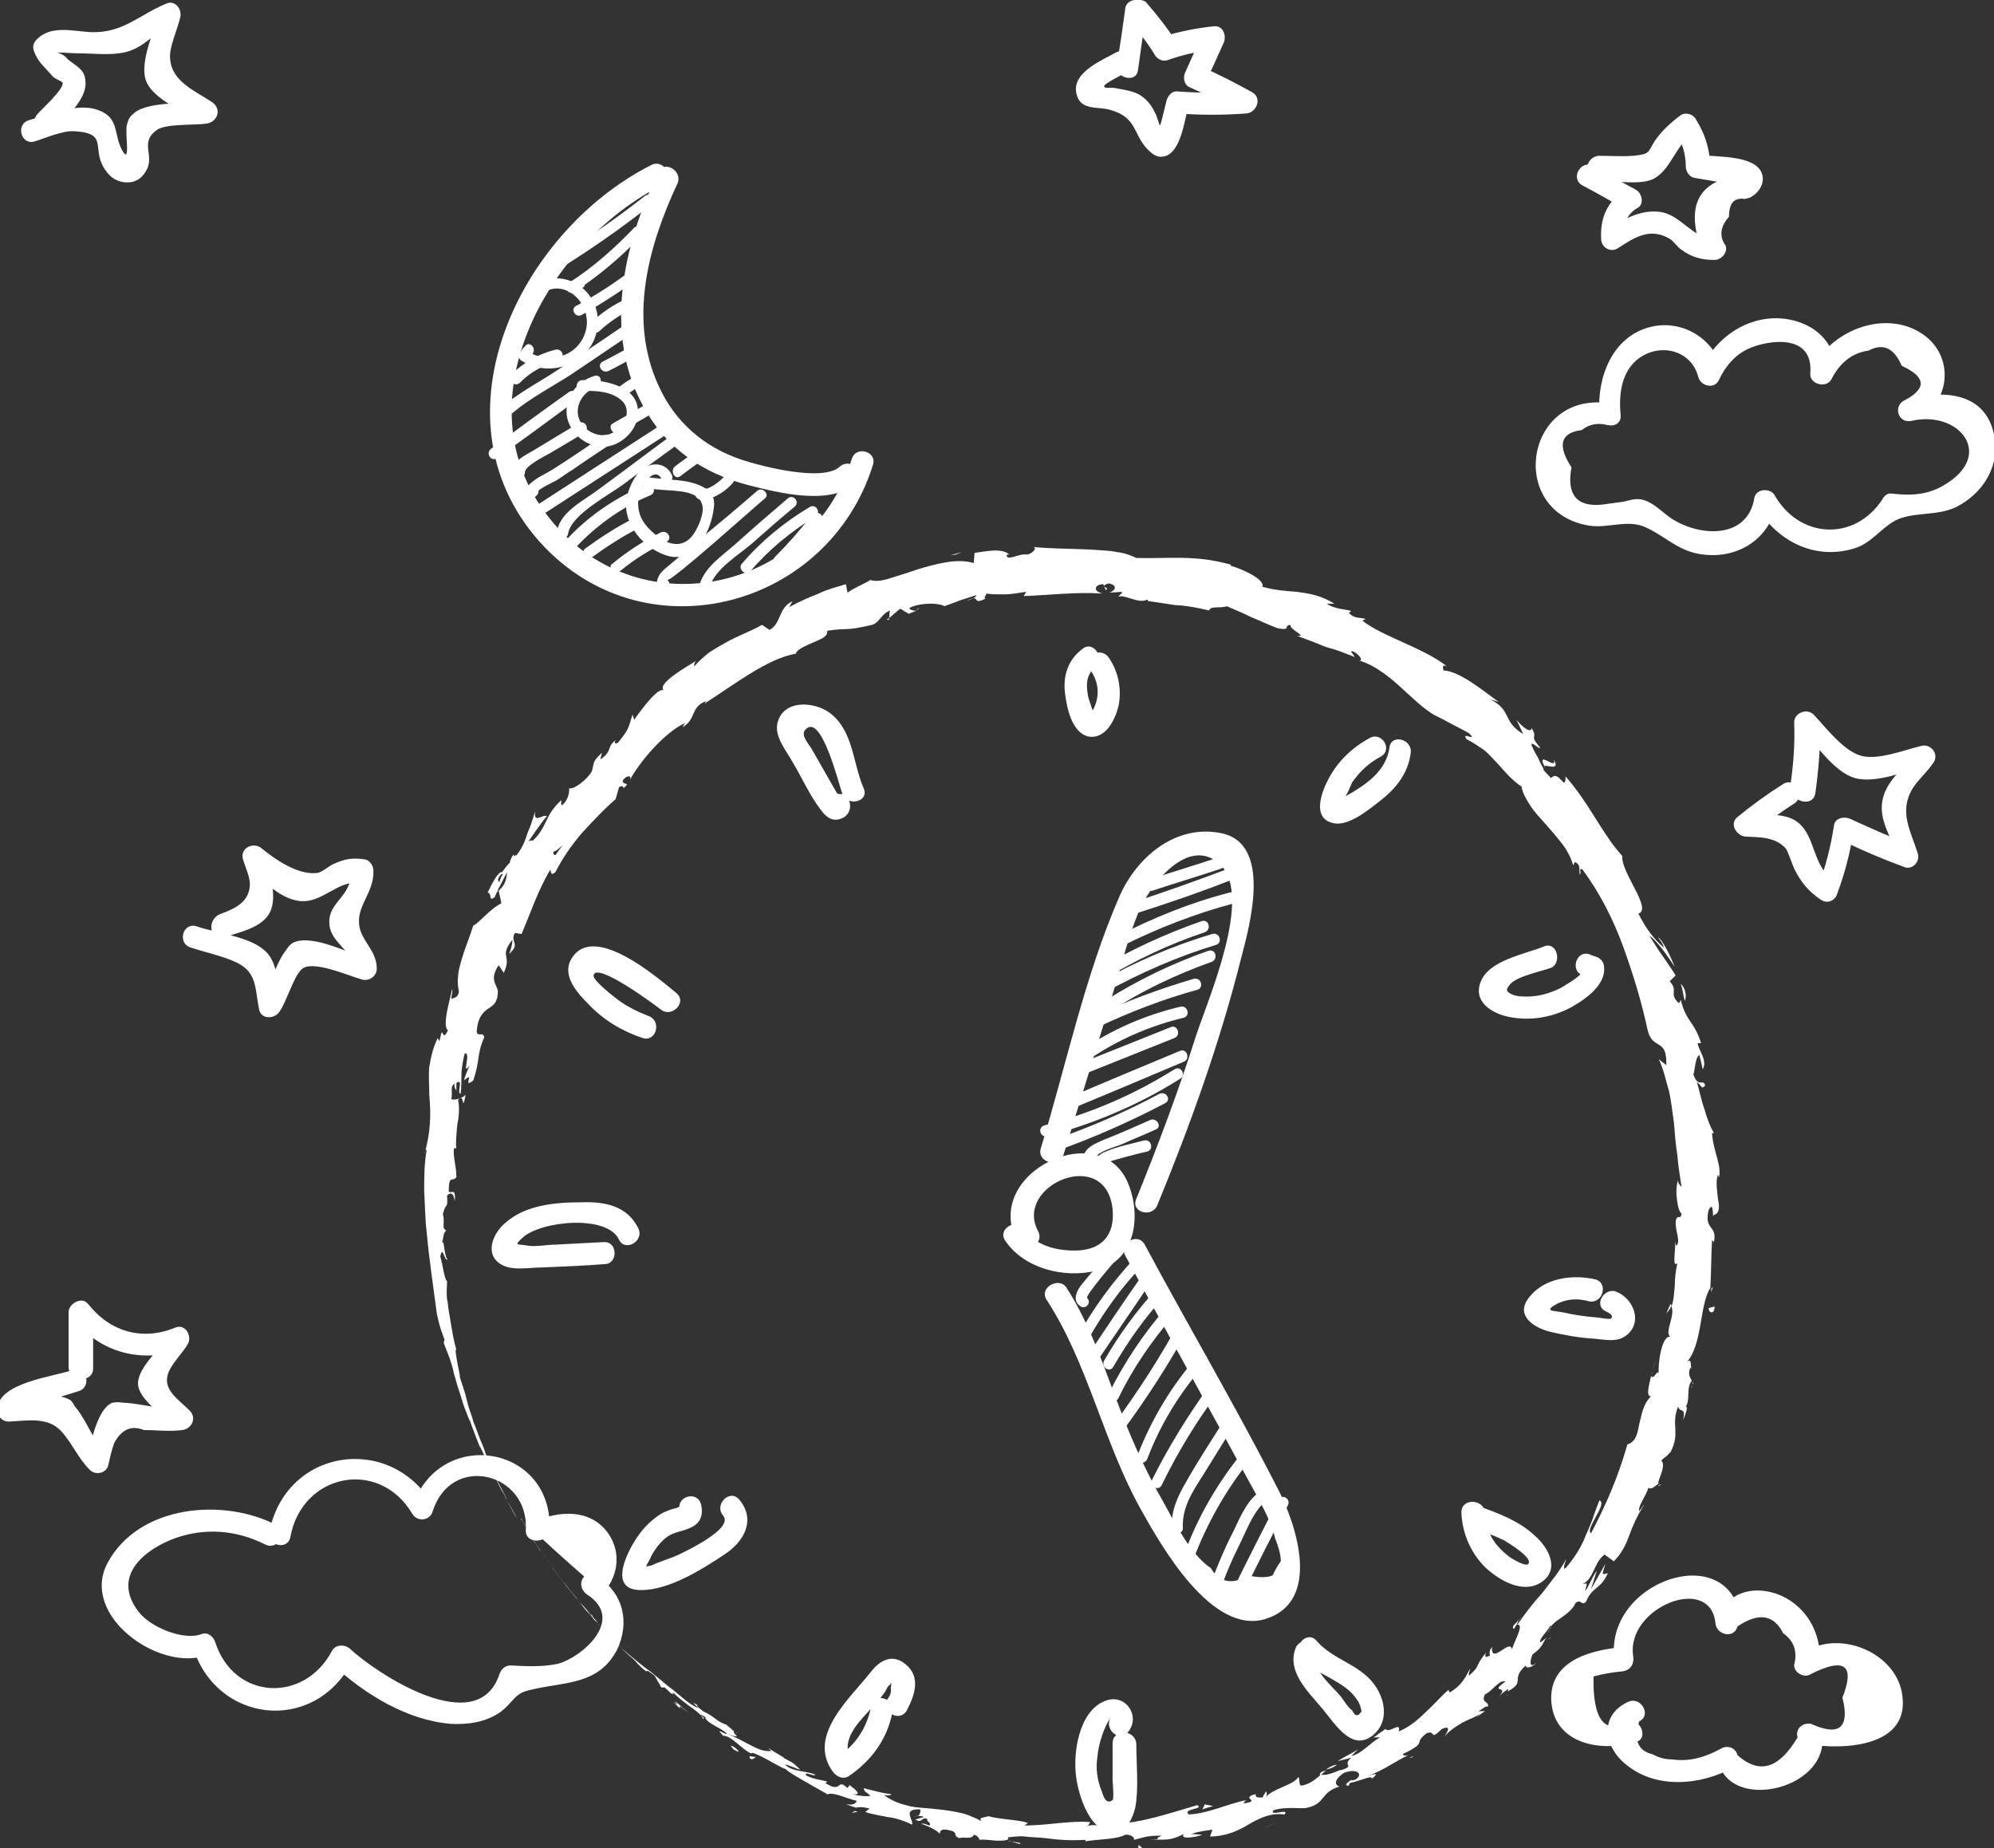 <svg viewBox="0 0 235.5 218.3" xmlns="http://www.w3.org/2000/svg"><rect x="0" y="0" width="235.5" height="218.3" fill="#333333" stroke="none"/><style>.st0{fill:#fff}</style><path class="st0" d="M6.3 15.4c1.3-1.3 3.9-3.6 3.8-5.6 0-1.6-1-1.9-2.1-2.8-.3-.4-.8-.7-1.3-.8.9 0 1.8.1 2.7.1 1.5 0 3.1.2 4.6 0 2.9-.3 3.8-2.3 6.4-3.4l-1.6-1.6c-.5 2.2-2.3 5.9-1.6 8.1.7 2.3 4.8 3.9 6.6 5.1.2-.8.4-1.6.7-2.5-2.2.3-6.8-.1-8.6 1.3-.6.5-.7.7-.9 1.4-.3.9.5 5-.6 3-1-1.9-.3-3.8-2.8-4.7-2.4-.9-5.8.5-8.2 1.2-1.6.5-.9 3 .7 2.5 1.3-.4 3.3-1.3 4.7-1.2 3.7.2 2.3 1.7 3.2 3.8.5 1.1 1.3 2 2.5 2.2 1.3.2 2.2-.3 2.8-1.4 1-1.8-.9-3.3 1.3-4.8 1.1-.7 4.4-.5 5.8-.7 1.3-.2 1.8-1.7.7-2.5-1.9-1.3-4.8-2.4-5-5.1-.2-1.3.9-3.6 1.2-5 .2-.9-.6-2-1.6-1.6-3.2 1.3-5.1 3.5-8.9 3.4-2.2-.1-4.8-.9-6.5.9C4 5 3.8 5.5 4 6c.5 1.4 1.2 1.8 2.2 3 .2.3 1.2.6 1.2.8.1.8-2.5 3.1-3 3.7-1.1 1.3.7 3.1 1.9 1.9zM11 161.6v-6.7c-.8.3-1.5.6-2.3.9 3.1 4 8.2 5.3 12.9 3.5-.5-.6-1-1.3-1.5-1.9-.9 1.7-3.8 4-3.8 6 0 1.9 3.3 4 4.4 5.2.3-.8.6-1.5.9-2.3-2.3.3-4.3-.4-6.5-.6-.7 0-1.2-.2-1.9 0-1.8.8-2.5 5-2.9 6.5.7-.2 1.5-.4 2.2-.6-1.6-1.6-2.2-3.7-3.5-5.3-.3-.3-.4-.8-.8-1-1.9-1-5.1-.2-7.1-.1l1.3 1.3c0-.1 6.3-2 6.9-2.2 1.6-.5.9-3.1-.7-2.5-2.2.8-9.1 1.5-8.9 4.8 0 .7.6 1.3 1.3 1.3 2.2-.1 4.6-.6 6.2 1.1 1.3 1.4 2 3.2 3.4 4.6.7.7 2 .4 2.2-.6.2-.9.4-1.8.7-2.6.9-1.6 2-2.1 3.5-1.5 1.6 0 3 .2 4.5 0 1.1-.1 1.8-1.4.9-2.3-1.3-1.3-3.1-2.4-2.6-4.2.3-1.2 1.8-2.6 2.4-3.7.5-.9-.3-2.4-1.5-1.9-3.9 1.6-7.7.5-10.3-2.8-.7-.9-2.2-.1-2.3.9v6.7c.3 1.7 2.9 1.7 2.9 0zm15.5-50.9c1.7-.6 4.5-1.1 5.4-3s-.1-4.9-.7-6.8c-.7.4-1.5.9-2.2 1.3 1.8 1.5 3.9 3.9 6.3 4.2 2.7.4 4.6-2.5 7.1-2.1-.3-.4-.6-.8-1-1.3.2 2.9-2.7 3.5-2.5 6.1.1 2.3 3 3.3 3 5.5.6-.4 1.1-.8 1.7-1.3-2.2-.6-6.6-3-8.9-2-.6.3-.8.8-1.2 1.3-1.1 1.7-1.6 3.9-2.7 5.7l2.4.3c-.4-2-.3-4.9-1.9-6.3-1.8-1.7-5.8-2.1-8.1-2.9-1.6-.5-2.3 2-.7 2.5 1.8.6 3.8 1 5.5 1.8 2.4 1.2 2.1 3.1 2.6 5.5.2 1.2 1.8 1.2 2.4.3.9-1.3 1.6-4 2.6-5 1.2-1.2 5.4.7 7.2 1.2.8.2 1.7-.4 1.7-1.3 0-2.3-2.1-3.4-2.1-5.5-.1-2.1 1.8-3.6 1.7-6.1 0-.5-.4-1.2-1-1.3-1.4-.2-2.3-.1-3.6.5-.6.2-1.4 1-2 1.1-2.3.3-5-1.6-6.6-2.9-.9-.8-2.6-.1-2.2 1.3.3 1 .9 2.2.8 3.2-.2 1.9-1.7 2.6-3.6 3.3-1.6.8-1 3.3.6 2.7zm162.2-89.4c1.7 0 5.3.7 6.8-.3 1.8-1.1 2.4-3.6 4.1-5-.6-.2-1.2-.3-1.8-.5.9 1.3 1.3 2.7 1.3 4.2 0 .5.4 1.2 1 1.3 1.2.2 2.3.4 3.5.6.7.1 1.4.2 2.1.4l-.8-.8c-1-.1-2.1.1-2.9.7-2.7 1.9-1.9 5.4-.9 8 .4-.6.8-1.1 1.3-1.7-2.7-.1-3.9-3-6.6-3.2-2.2-.2-4.2 1-6.1 2.1.7.4 1.3.8 2 1.1-.1-1.7.5-3 1.8-3.7.7-.5.4-1.7-.3-2.1-1.7-.9-3.3-1.8-5-2.8-1.5-.8-2.8 1.5-1.3 2.3 1.7.9 3.3 1.8 5 2.8l-.3-2.1c-1.9 1.5-2.6 3.2-2.5 5.6 0 1 1.1 1.7 2 1.1 1.9-1.2 3.7-2.5 6.1-1.1.5.3.9 1 1.4 1.3 1.2.9 2.4 1.2 3.9 1.2.8 0 1.6-.9 1.3-1.7-.8-1.1-.6-2.3.4-3.4 0-1.6.6-2.3 1.9-2.1.2-.1.6-.1.8-.3.7-.4 1.3-1.2 1.3-2.1-.1-2.9-5.5-2.5-7.2-2.8.3.4.6.8 1 1.3-.1-2.1-.6-3.7-1.7-5.5-.3-.6-1.2-.9-1.8-.5-1.2.9-2.3 1.9-3.1 3.1-.8 1.3-.5 1.5-2.5 1.7-1.3.1-2.7 0-4.1 0-1.8.2-1.8 2.9-.1 2.9zm2.7 27.7c-.2-2.1 0-4.6 1.6-6.2 2.4-2.4 6.7-1.8 7.6 1.8.3 1 1.9 1.4 2.4.3.8-1.7 2-3.1 3.7-3.8 2.1-.9 7.5-1.8 7.1 3-.1 1.3 1.9 1.8 2.5.7.9-1.8 2.3-3.1 4.4-3.4 1.7-.9 3-.3 3.9 1.8 2.8 1.3 3 2.6.5 4-1.6.6-1 2.9.7 2.5 5.3-1.2 9.4 3.5 4.7 7-2.3 1.7-4.3 1.9-7.1 1.6-.5-.1-.9.3-1.1.7-3.3 5-9.8 4.6-12.7-.5-.5-.9-2.2-.8-2.4.3-.8 4.9-6.4 4.6-9.7 2.5-1.1-.7-2.2-2-3.6-2.3-.9-.2-1.6.2-2.5.3-.7.1-1.4.2-2.2.3-3 .3-4.2-1.2-3.6-4.4-1.7-2.6-1.3-4.1 1.2-4.4.9-.7 1.9-.9 3-.6 1.7.2 1.7-2.4 0-2.6-9.8-1.2-11.8 13-2 14.5 2.2.3 4.5-.8 6.6.2 2.4 1.1 3.9 2.9 6.8 3.2 4.1.5 7.9-1.9 8.6-6.1l-2.4.3c2.3 4.1 6.8 6.5 11.5 5.1 2.1-.6 3.1-2.3 4.9-3.3 2.1-1.1 4.9-.5 7.2-1.6 3.2-1.6 5.3-4.9 4.5-8.6-1.1-5.1-6.1-5.2-10.3-4.2.2.8.5 1.7.7 2.5 4.3-1.5 5.1-7.1 1.5-9.9-4.3-3.3-10.9-.9-13.2 3.6.8.2 1.6.4 2.5.7.3-3.8-2.9-6.2-6.5-6.4-4-.2-7.5 2.3-9.2 5.8l2.4.3c-.9-3.6-4.6-6-8.4-5.1-4.6 1.1-6.4 6-6.1 10.2 0 1.9 2.7 1.9 2.5.2zm23 44.7c.4-2.9.6-5.6.6-8.5-.8.3-1.5.6-2.3.9 1.8 1.8 3.9 5.1 6.4 5.8 2.6.7 6.3-1 8.8-1.5-.5-.6-1-1.3-1.5-1.9-1.2 2-3.4 3.4-4 5.7-.7 2.6 1.1 4.8 1.8 7.2l1.6-1.6c-2.5-.9-4.9-2-7.3-3.1-.7-.3-1.8-.1-1.9.8-.4 2.6-1 4.9-1.9 7.3.6-.3 1.3-.5 1.9-.8-2.6-1.7-2.1-5.2-4.3-6.9-1.5-1.2-4.3-.8-6.1-1 .3.8.6 1.5.9 2.3 1.6-1.3 3.1-2.4 4.8-3.5 1.4-.9.1-3.2-1.3-2.3-1.9 1.2-3.7 2.5-5.4 3.9-1 .8-.1 2.2.9 2.3 1.7.1 3.5 0 4.8 1.4.2.2.9 2.2 1 2.4.8 1.6 1.7 2.7 3.2 3.7.8.5 1.7 0 1.9-.8.9-2.4 1.5-4.8 1.9-7.3-.6.3-1.3.5-1.9.8 2.6 1.3 5.2 2.4 7.9 3.4 1 .4 1.9-.7 1.6-1.6-.8-2.6-2.3-4.9-.6-7.7.7-1.1 1.8-2 2.5-3.1.6-1-.4-2.2-1.5-1.9-2.1.5-5.3 1.8-7.3 1.1s-3.9-3.2-5.4-4.8c-.8-.8-2.3-.2-2.3.9.1 2.7-.1 5.2-.5 7.8.2 1.6 2.7 2.3 3 .6zM34.3 181.5c1.4-7.5 10.5-9.3 14.4-2.7.6 1 2.1.8 2.4-.3 2.2-6.9 11.4-4.6 11 2.2-.1 1.1 1.1 1.5 2 1.1 1.6 1.5 3.3 3 4.9 4.4-.6.6-.4 1.6.3 2.1 4.7 3-.7 7.5-3.4 8.2-1.8.4-3.8.3-5.6.2-.6 0-1.1.4-1.3 1-2.6 7.9-14.6-.1-17.7-3-.6-.5-1.7-.5-2.1.3-3.3 6.2-11.6 5.8-13.8-1.1-.2-.6-.9-1.2-1.6-.9-2.1.8-6-.8-7.4-2.6-3.5-4.5 1.2-7.6 4.2-8.7 3.6-1.3 7.3-1 10.7.7 1.5.8 2.9-1.5 1.3-2.3-6.2-3.2-16.2-2.4-19.9 4.5-3.3 6.2 6.1 12.9 11.7 10.9-.5-.3-1.1-.6-1.6-.9 2.8 8.9 14.2 10.2 18.7 1.8l-2.1.3c3.7 3.4 8.7 6.5 13.9 6.9 2 .1 4.1-.2 5.8-1.4 1.6-1.2 1.6-2.2 3.5-2.6 4-1 8.1-.5 10.3-4.8 1.5-3.2.7-6.6-2.2-8.5l.3 2.1c1.9-1.9 2.5-4.8.9-7.2-2.1-3.1-6-2.8-9-1.4.7.4 1.3.8 2 1.1.6-10.3-13.1-12.5-16.2-2.9l2.4-.3c-5.1-8.5-17.4-6.6-19.3 3.3-.3 1.5 2.2 2.2 2.5.5zm158 21.9c-2.8 1.5-4.2-.3-4.1-5.4 1.1-.3 2.3-.5 3.4-.6.9-.1 1.4-.8 1.3-1.7-1-5.8 9.1-9.9 9.7-4 .1 1.4 2.2 1.9 2.6.4 2.5-1.7 4.3-1.4 5.4.8 1.3.9 1.7 2.2 1.3 3.7-.1.9 1.2 1.7 2 1.1 4-2 5.2-1 3.7 2.8.9 3.6-.4 4.6-3.7 3.1-1-.2-1.9.6-1.6 1.6-2.2 3.7-4.5 4.4-7.1 2.1-.2-.9-1.2-1.2-1.9-.8-1.8 1-3.7 1.6-5.8 1.3-.8 0-1.6-.2-2.3-.6-1.7-.4-2.3-1.6-1.6-3.9 1.5-.7.2-3-1.3-2.3-3.3 1.5-3 5-.5 7.2 3.6 3.2 9.1 2.7 13 .5-.6-.3-1.3-.5-1.9-.8 1.3 6.4 13.8 3.3 12.2-3.5l-1.6 1.6c4.2.7 12.4.4 11.1-6.2-1-4.9-7.8-7.4-11.7-4.5.7.4 1.3.8 2 1.1.3-3.6-1.7-7-5.2-8.2-2.8-.9-5.8-.1-6.7 2.9.9.1 1.7.2 2.6.4-1-10-16.4-4.8-14.9 4.7.4-.6.8-1.1 1.3-1.7-3.7.3-8.9 1.4-8.8 6.2.2 5.4 6.1 6.3 10.1 5 1.3-.3.6-2.8-1-2.3zM127.9 76.6c-1.8 1.3-2.4 3.3-2.1 5.4.2 1.6.8 4.6 2.8 5 2 .3 3.1-2 3.5-3.6.4-2 0-4.1-1.2-5.8-1-1.3-3.3 0-2.3 1.3 1.2 1.5 1.4 3.4.4 5.1.1.1.1.2.2.3-.1-.3-.2-.5-.3-.8-.1-.4-.3-.8-.4-1.3-.2-1.1-.3-2.5.8-3.3 1.3-1-.1-3.3-1.4-2.3zm33.8 10.6c-2 1.1-3.7 2.7-4.8 4.8-.8 1.5-2 4.6.5 5.2 1.8.5 4.3-1.6 5.7-2.7 1.8-1.4 3.2-3.2 3.5-5.5.3-1.7-2.3-2.4-2.5-.7-.4 2.8-2.8 4.4-5.1 5.7-.1.1-.7.3-.8.4.1.1.3.1.4.2.1-.1.1-.3.2-.4.4-.5.6-1.2.9-1.8.9-1.3 2-2.3 3.3-3 1.6-.8.2-3.1-1.3-2.2zm20.6 24.6c-2.2.9-6.4 1.6-7.4 4.1-1 2.4 1.3 3.8 3.3 4.2 2.5.5 5 .1 7.3-1.1 1.8-1 4.4-2.8 3.9-5.1-.1-.4-.5-.8-.9-.9-.3-.1-.6-.2-.8-.3-1.6-.5-2.3 2.1-.7 2.5.3.1.6.2.8.3l-.9-.9c.1.6-2.3 1.9-2.6 2.1-1.2.6-2.6 1-3.9 1-.5 0-1.2 0-1.7-.2-.9-.4-.9-.6-.3-1.3.8-.9 3.7-1.5 4.8-1.9 1.3-.6.7-3.2-.9-2.5zm6.1 39.3c-2.6-.6-5.9-.2-7.7 2-1.9 2.2.4 3.7 2.4 4.2 1.7.4 3.4.7 5.1.8 1.3.1 2.8.5 3.9-.4 1.9-1.5.9-4.2-1.1-5.1-1.5-.7-2.9 1.6-1.3 2.3.2.1.9.4.6.8-.1.2-1.5-.1-1.7-.1-1.3-.1-2.7-.3-4-.6-1-.2-2.3-.1-.9-.9 1.2-.7 2.6-.8 4-.4 1.6.3 2.3-2.2.7-2.6zm-15.8 27.6c.1 2.4 1.1 4.7 2.8 6.4 1.6 1.5 4.4 3.2 6.6 1.8 2.3-1.5.9-4.1-.7-5.5-1.9-1.8-4.4-2.7-6.9-3.6-1.6-.6-2.3 2-.7 2.5 1.3.5 2.6 1 3.9 1.6.5.3 3.5 2.1 2.9 2.8-.3.4-1.9-.6-2.2-.8-.5-.4-1-.8-1.4-1.3-1-1.1-1.5-2.6-1.5-4-.2-1.6-2.9-1.7-2.8.1zm-19.6 16c-1 2.7 1.4 5 3 6.9 1.5 1.7 3.6 5.5 6.2 3.3 1.9-1.6 1.4-4.3 0-6.1-1.8-2.3-4.8-2.8-6.7-5-1.1-1.3-2.9.6-1.9 1.9 1.8 2.2 5.2 2.7 6.7 5.1.3.4.4.8.5 1.3-.4.7-.8.6-1.1-.1-.5-.3-1-1.2-1.4-1.7-1-1.2-3.5-3.2-2.8-4.9.7-1.6-1.9-2.3-2.5-.7zm-21.6 11.2v4.3c0 .3.2 2.2 0 2.4-.8.6-1.1-.5-1.3-1.1-.5-1.2-.7-2.6-.5-3.9.1-1.5.8-3.8 1.7-4.9-1.1 1.3.8 3.2 1.9 1.9 1.6-1.9-.3-4.7-2.7-3.7-3.1 1.2-3.8 6.2-3.4 9 .3 2.2 1.7 6.9 4.7 6.4 1.4-.2 2-1.6 2.3-2.9.4-2.4.1-5.1.1-7.5-.2-1.7-2.8-1.7-2.8 0zm-28.5-4.4c-.5 2.5-1.8 4.6-4 6 .6.2 1.2.3 1.8.5-1.6-2.1.4-4.3 1.9-5.9.6-.7 1.3-1.4 1.8-2.1.2-.2.4-.9.7-1 .2-.4.2-.3.1.4.1.5-.1.9-.4 1.3-.8 1.5 1.5 2.8 2.3 1.3.9-1.7 1.7-3.9-.1-5.4-1.5-1.3-3-.6-4.1.8-2.4 3.1-7.7 7.6-4.5 11.9.4.5 1.1.9 1.8.5 2.7-1.8 4.6-4.4 5.2-7.6.4-1.6-2.2-2.4-2.5-.7z"/><path class="st0" d="M80.3 178.4c.3-.5.2-.6-.4-.3-.4.1-.8.2-1.2.4-.6.2-1.1.6-1.6 1-1.1.9-1.9 2-2.6 3.3-1 1.9-2.1 5 1.2 5 3.4 0 7.3-2.5 10-4.3 2.2-1.5 3.6-4 1.6-6.4-1.1-1.3-3 .6-1.9 1.9 1.3 1.5-4.2 4.1-5.2 4.6-1.1.5-2.2.8-3.3 1.3-.2.1-1 0-.7.4-.1-.1.7-1.3.7-1.5.5-.9 1.1-1.7 1.9-2.3.9-.6 1.7-.6 2.6-1 1.3-.5 1.7-1.5 1.4-2.8-.4-1.7-3-1-2.5.7zm-9-31.7l-5.7.3c-1 0-2.4.3-3.4.1s-1.6.1-.5-.9c2.1-2 10-2.8 11.4.2.7 1.5 3 .2 2.3-1.3-1.3-2.7-4-3.2-6.7-3.1-3.1 0-6.7.3-9.1 2.5-1.5 1.3-2.4 3.8-.3 4.9 1.3.7 3.2.3 4.6.3 2.5-.1 5-.2 7.5-.4 1.6 0 1.6-2.7-.1-2.6zm5.3-26.7c-1.3-.5-2.5-1.1-3.6-1.9-.5-.4-3-2.3-2.9-2.9.3-1.7 7.4 3.6 7.9 4 1.3 1.1 3.2-.8 1.9-1.9-2.2-1.8-10-8.6-12.5-3.9-1 1.9.8 3.9 2.1 5.2 1.8 1.9 4 3.2 6.4 4 1.6.5 2.3-2 .7-2.6zm21.2-24.6c1.4-.4 1.8-1 1-1.8-.1-.2-.3-.5-.4-.7l-1.2-2.1-1.2-2.1c-.4-.8-1.5-1.8-.9-2.5 1.9-2.2 4 6.6 4.4 7.6.6 1.5 3.2.9 2.5-.7-1.3-3-1.2-6.8-4-8.9-1.9-1.4-5.6-1.6-6.2 1.3-.3 1.6 1.1 3.2 1.8 4.5 1.1 1.8 2 3.9 3.3 5.6.6.8 1.3 1.5 2.4 1.1.9-.3 1.3-1.2 1-2.1-.4-1.5-3-.8-2.5.8zm24.8 50c-2.9-5.4 8-10.1 8.8-2.6.3 3.1-1.3 4.9-4.5 4.9-2.2 0-4.6-.6-5.9-2.5-.9-1.4-3.2-.1-2.3 1.3 2.2 3.3 6.9 4.5 10.7 3.6 4.5-1.1 5.4-6 4-9.9-2.9-8.6-17.7-1.8-13.2 6.6 1 1.4 3.2.1 2.4-1.4z"/><path class="st0" d="M125.6 136.4c2.1-6.8 4.2-13.5 6.2-20.3.8-2.7 1.5-5.5 2.6-8.2 1.4-3.5 6.1-9.4 9.8-5.7 3.7 3.8-1.4 15.5-2.9 20-2.1 6.6-4.5 13-7.1 19.4-.7 1.6 1.9 2.3 2.5.7 3.9-9.5 7.4-19.2 9.9-29.2 1-3.8 3.7-13.5-2.4-14.7-5.4-1.1-10 2.9-12 7.5-4.1 9.4-6.3 20-9.3 29.8-.4 1.6 2.2 2.3 2.7.7zm-2 17.1c4.9 7.5 6.7 16.8 11.1 24.7 2.4 4.3 8.4 15 14.8 13 6.6-2.1 3.6-11.1 1.5-15.2-5-9.8-10.6-19.3-15.8-29-.8-1.5-3.1-.2-2.3 1.3 3.4 6.3 6.9 12.6 10.3 18.8l5.1 9.3c.9 1.7 1.9 3.5 2.3 5.3 1.5 3.7.5 5.1-3.1 4.4-2 1.1-3.5.8-4.5-.9-2.3-1.5-4.3-5.4-5.6-7.8-1.9-3.3-3.5-6.8-4.9-10.4-2-5.1-3.6-10.4-6.6-15-.9-1.2-3.2.1-2.3 1.5z"/><path class="st0" d="M136.1 105.2c2.7-.9 5.4-1.7 8.1-2.6.8-.3.5-1.5-.4-1.3-2.7.9-5.4 1.7-8.1 2.6-.8.3-.4 1.5.4 1.3zm-2.3 2.8c4.1-1.3 8.2-2.7 12.2-4.3.8-.3.4-1.6-.4-1.3-4 1.5-8.1 3-12.2 4.3-.8.3-.4 1.5.4 1.3zm-1.2 3.7c4.2-2.1 8.6-3.8 13.1-5 .8-.2.5-1.5-.4-1.3-4.7 1.2-9.1 3-13.4 5.2-.7.3 0 1.5.7 1.1zm-2.3 4c3.8-2.3 7.8-4.2 12-5.6.8-.3.5-1.6-.4-1.3-4.3 1.5-8.4 3.4-12.3 5.7-.7.5-.1 1.7.7 1.2z"/><path class="st0" d="M130.5 117.2c4.2-2.3 8.5-4.2 13.1-5.6.8-.2.5-1.5-.4-1.3-4.7 1.4-9.1 3.3-13.4 5.7-.7.5 0 1.6.7 1.2zm.7 2.2c3.7-2.4 7.7-4.3 11.9-5.8.8-.3.5-1.6-.4-1.3-4.3 1.5-8.4 3.5-12.2 5.9-.6.5 0 1.7.7 1.2z"/><path class="st0" d="M129.7 121.3c3.8-1.8 7.7-3.3 11.7-4.4.8-.2.5-1.5-.4-1.3-4.1 1.2-8.1 2.7-12 4.5-.8.4-.1 1.5.7 1.2zm-1.2 3.9c3.5-2.4 7.2-4 11.3-5 .8-.2.5-1.5-.4-1.3-4.2 1-8.1 2.7-11.6 5.1-.6.5 0 1.7.7 1.2z"/><path class="st0" d="M126.7 127.4l12-4.8c.8-.3.4-1.6-.4-1.3l-12 4.8c-.8.4-.4 1.7.4 1.3zm-1.2 4c4.8-2 9.6-4 14.3-6 .8-.3.4-1.6-.4-1.3-4.8 2-9.6 4-14.3 6-.8.4-.4 1.7.4 1.3zm-1.8 2.8c5.5-1.5 10.8-3.7 15.7-6.8.7-.4.1-1.6-.7-1.1-4.8 3-9.9 5.2-15.3 6.6-.9.2-.6 1.5.3 1.3z"/><path class="st0" d="M124.6 136c4.5-1.6 8.8-3.5 13-5.7.8-.4.1-1.5-.7-1.1-4.1 2.2-8.3 4-12.7 5.5-.8.3-.5 1.6.4 1.3zm4.5 1.2c.2-1.2 2.6-1.7 3.5-2.1 1.3-.6 2.6-1.1 3.9-1.7.8-.3.1-1.5-.7-1.1-1.8.8-3.6 1.6-5.4 2.3-1.1.5-2.3.9-2.5 2.2-.2.9 1.1 1.2 1.2.4z"/><path class="st0" d="M130.6 137.4c0-.2 4.4-1.3 4.9-1.4.8-.2.5-1.5-.4-1.3-1.5.4-3.1.7-4.5 1.3-.8.3-1.4.9-1.3 1.8.2.8 1.5.5 1.3-.4zm-2.2 15.9c-.3-.2 3.2-4.3 3.6-4.7.5-.7-.4-1.6-.9-.9-1.1 1.4-2.4 2.8-3.5 4.2-.5.7-.9 1.7-.1 2.3.6.6 1.5-.3.9-.9zm0 5.1c1.8-3.2 3.9-6.2 6.5-8.9.6-.6-.3-1.6-.9-.9-2.6 2.8-4.8 5.8-6.7 9.2-.5.7.7 1.3 1.1.6zm1.1 2.5c2-3 4.1-6 6.1-9 .5-.7-.7-1.4-1.1-.7-2.1 3-4.1 6-6.1 9-.5.7.6 1.4 1.1.7zm2 .5c1.8-3.1 3.8-5.9 6.2-8.5.6-.6-.4-1.6-.9-.9-2.5 2.7-4.6 5.6-6.4 8.7-.4.8.7 1.5 1.1.7zm.6 3.7c1.7-3.5 3.9-6.7 6.4-9.6.6-.6-.4-1.6-.9-.9-2.6 3-4.8 6.3-6.6 9.9-.4.7.8 1.4 1.1.6zm.5 3.9c2.8-3.8 5.4-7.8 7.7-12 .4-.7-.7-1.4-1.1-.7-2.3 4.2-4.9 8.2-7.7 12-.6.7.6 1.3 1.1.7zm2.9 3.3c1.6-4.2 3.9-7.9 6.9-11.3.6-.6-.4-1.6-.9-.9-3.1 3.5-5.5 7.5-7.2 11.9-.4.8.9 1.1 1.2.3zm1.7 3.1c1.9-3.9 4.1-7.5 6.7-11 .5-.7-.6-1.3-1.1-.7-2.5 3.5-4.8 7.2-6.7 11-.4.8.7 1.5 1.1.7zm2.5 5c-.1-2.4 1.2-4.3 2.4-6.2s2.4-3.9 3.6-5.8c.5-.7-.7-1.4-1.1-.7-1.5 2.4-3.1 4.8-4.5 7.3-1 1.7-1.8 3.4-1.7 5.4 0 .9 1.4.9 1.3 0zm1.3 3.6c1.6-4.1 3.7-7.9 6.5-11.4.5-.7-.4-1.6-.9-.9-2.9 3.6-5.2 7.6-6.8 12-.4.8.9 1.1 1.2.3zm2.9 4.4c.7-2.1 1.6-4.2 2.6-6.2.8-1.6 1.8-4.4 3.5-5.2.8-.4.1-1.5-.7-1.1-1.8.8-2.8 3.2-3.6 4.9-1.2 2.3-2.2 4.8-3.1 7.3-.3.8 1 1.1 1.3.3zm2.9-.1c1.7-3.6 3.5-7.1 5.3-10.5.4-.8-.7-1.4-1.1-.7-1.8 3.5-3.6 7-5.3 10.5-.4.8.8 1.5 1.1.7zm4 .9c.1-1.9.9-3.7 2.3-5 .6-.6-.3-1.5-.9-.9-1.6 1.6-2.5 3.7-2.7 6-.1.8 1.3.8 1.3-.1zM65.2 32.3c4.1-2.5 8-5.2 11.8-8.2.7-.5-.3-1.5-.9-.9-3.7 2.9-7.5 5.5-11.5 7.9-.8.5-.1 1.6.6 1.2zm-1.5 2.6c2.8-2.4 6.3.9 5.5 4.1-.8 3.1-4.3 4.1-6.9 2.5 0 .3.1.7.1 1 .2-.2.4-.4.5-.7.5-.7-.4-1.6-.9-.9-.2.2-.4.4-.5.7-.3.3-.3.8.1 1 3.6 2.3 8.8.1 9-4.4.2-4.2-4.5-7-7.9-4.2-.6.5.3 1.4 1 .9zm6.5 9.5c-2.1.6-3.7 2.7-3.2 5 .5 2.1 2.7 3.7 4.9 3.3 2-.4 3.8-2.5 3.4-4.6-.4-2.7-4.4-3.3-6.6-3.2-.8.1-.8 1.4 0 1.3 1.5-.1 3.4 0 4.6 1 1.6 1.3.3 3.6-1.4 4.1-1.4.4-3-.5-3.5-1.8-.6-1.6.5-3.3 2.1-3.8.8-.3.5-1.6-.3-1.3zM79.3 56c-.5-1-1.6-1.4-2.7-1-1.3.5-2 1.9-2.4 3.1-1.1 3.1 1.4 6.5 4.5 7.5 3.4 1.1 5.3-2.9 5.6-5.6.2-1.2-.3-2-1.3-2.5-.9-.5-2.1-.7-3.1-.8-.3 0-3.2-.3-3.2-.3.2-.8-1.1-1.2-1.3-.4-.8 3.4 7.5.3 7.6 4.1 0 .9-.6 2.3-1.1 3-1.2 1.7-2.9 1.3-4.3.2-1.1-.9-2-1.8-2.2-3.3-.1-1 0-1.8.5-2.6.4-.7 1.5-2.1 2.2-.9.5.9 1.7.3 1.2-.5z"/><path class="st0" d="M68 32.9c-.3.2-.6.3-.9.5.2.4.4.8.7 1.1 2.9-1.9 5.5-4.1 7.9-6.6.6-.6-.4-1.6-.9-.9-2.3 2.4-4.8 4.6-7.6 6.4-.7.5-.1 1.5.7 1.1.3-.2.6-.3.9-.5.7-.4 0-1.6-.8-1.1zm.7 4.3c2.5-1.4 4.9-3 7.2-4.7.7-.5-.3-1.5-.9-.9-2.2 1.7-4.5 3.2-6.9 4.5-.8.3-.2 1.5.6 1.1zm2.1 1.9c1.4-1.3 3-2.3 4.8-3 .8-.3.4-1.6-.4-1.3-2 .7-3.8 1.8-5.4 3.3-.5.6.4 1.6 1 1zm-9.4 6.1c1.3-1.3 2.8-2.1 4.6-2.6.8-.2.5-1.5-.4-1.3-2 .5-3.7 1.5-5.2 2.9-.6.7.4 1.6 1 1zM59.3 50c2.1-2.4 5.6-4.1 8.2-5.8 2.7-1.8 5.3-3.6 8-5.4.7-.5 0-1.6-.7-1.1-3 2-6 4.1-9.1 6.1-2.4 1.6-5.5 3.1-7.4 5.3-.5.6.5 1.5 1 .9zm-.6 4.1c3.1-2.2 6.1-4.4 9.2-6.7.7-.5 0-1.6-.7-1.1-3.1 2.2-6.1 4.4-9.2 6.7-.7.5 0 1.6.7 1.1zm13.2-10.3c1.2-.6 2.4-1.3 3.6-1.9.8-.4.1-1.5-.7-1.1-1.2.6-2.4 1.3-3.6 1.9-.8.4-.1 1.5.7 1.1zm-9.9 12c0-.9 2.8-2.1 3.5-2.6 1.2-.7 2.4-1.4 3.5-2.1.7-.4.1-1.6-.7-1.1-1.8 1.1-3.5 2.1-5.3 3.2-1 .6-2.5 1.2-2.4 2.6.1.8 1.4.8 1.4 0zm11.8-9c.8-.6 1.6-1.2 2.6-1.6.8-.4.1-1.5-.7-1.1-1 .5-2 1.1-2.8 1.8-.7.5.2 1.4.9.9zM62.5 57.6c.2.1.4 0 .7 0l-.1-.1c.1.2.2.5.3.7.1-.4 1.8-1.2 2.2-1.4.7-.4 1.3-.9 2-1.3 1.4-1 2.8-1.9 4.3-2.9.7-.5 0-1.6-.7-1.1-1.9 1.3-3.8 2.6-5.7 3.8-1 .7-3 1.4-3.4 2.6-.1.3.1.6.3.7l.1.1c.2.2.6.1.8-.1l.1-.1c.6-.6-.3-1.5-.9-.9zm10.6-6.5c1.6-.9 3.1-1.8 4.7-2.7.7-.4.1-1.6-.7-1.1-1.6.9-3.1 1.8-4.7 2.7-.7.3 0 1.5.7 1.1zm-9.2 9.8L79.2 51c.7-.5 0-1.6-.7-1.1l-15.3 9.9c-.6.4 0 1.5.7 1.1zm3.2 2.1c.4-2.3 5-4.6 6.8-6 2.1-1.6 4.2-3.1 6.4-4.7.7-.5 0-1.6-.7-1.1-3 2.2-5.9 4.4-8.9 6.6-1.7 1.3-4.5 2.6-4.9 4.9-.1.8 1.2 1.2 1.3.3z"/><path class="st0" d="M67.5 65.2c2.6-2.9 5.7-5.2 9.3-6.7.8-.3.4-1.6-.4-1.3-3.8 1.6-7.2 3.9-9.9 7-.5.7.5 1.6 1 1zm2.3.7c1.8-1.3 3.6-2.5 5.6-3.5.8-.4.1-1.5-.7-1.1-2 1-3.8 2.2-5.6 3.5-.6.5.1 1.6.7 1.1zm3.5 1.5c1.7-1.4 3.5-2.5 5.4-3.4.8-.4.1-1.5-.7-1.1-2 1-3.9 2.2-5.7 3.7-.6.4.3 1.3 1 .8zm5.5 1.1c.4.3 10.4-8.7 11.5-9.6.7-.5-.3-1.5-.9-.9-2.3 2-4.7 4-7 5.9-1.1.9-2.2 1.9-3.3 2.8-.7.6-1.3 1-1.5 1.9 0 .2 0 .5.2.6.1.1.2.1.2.2.6.6 1.5-.4.8-.9zm5.1.6c.7-2 3.4-3.6 4.9-4.9 1.7-1.5 3.4-3 5.1-4.4.6-.6-.3-1.5-.9-.9-2.1 1.8-4.2 3.6-6.3 5.5-1.5 1.3-3.3 2.5-4 4.4-.4.8.9 1.1 1.2.3zm4.7-1.6c2.2-2.6 4.8-4.7 7.7-6.5.7-.4.1-1.6-.7-1.1-3 1.8-5.7 4-8 6.7-.5.6.5 1.5 1 .9z"/><path class="st0" d="M92.4 66.8c1.7-1.6 3.2-3.4 4.6-5.3.5-.7-.6-1.3-1.1-.7-1.4 1.8-2.8 3.4-4.4 5-.6.7.3 1.6.9 1zM82.8 59h.6c.8 0 .9-1.3 0-1.3h-.6c-.9 0-.9 1.3 0 1.3z"/><path class="st0" d="M83.3 59.1c1.2-.4 2.3-1 3.2-2 .6-.6-.4-1.6-.9-.9-.7.8-1.6 1.4-2.6 1.7-.9.1-.6 1.4.3 1.2zm-2.9-2.9c.9-.7 1.8-1.3 2.7-2 .7-.5 0-1.6-.7-1.1-.9.7-1.8 1.3-2.7 2-.6.5 0 1.7.7 1.1z"/><path class="st0" d="M77.7 20.4c-4.5 9.4-6.9 21.1-.1 30.1 2.7 3.5 6.5 5.7 10.8 6.8 3.5.9 9.8 2.5 12.7-.3 1.2-1.2-.6-3-1.9-1.9-2 1.9-9.5-.1-11.6-.8-4.5-1.5-7.9-4.5-9.8-8.7-3.6-7.8-1.3-16.4 2.2-23.9.7-1.5-1.6-2.9-2.3-1.3z"/><path class="st0" d="M76.9 19.5c-15.8 8-26.5 30.5-12.6 45.1 12.4 12.9 33.6 7 38.8-9.7.5-1.6-2-2.3-2.5-.7-4.8 15.5-24.7 20.1-35.3 7.5-11.5-13.6-.8-33 13-39.9 1.4-.8.1-3.1-1.4-2.3zM61.7 179.6c-.1-.2-.1-.1.3.5l.3.4-.6-.9zm2.4 3.9c.5.7 1 1.4.7 1-.5-.7-.5-.8-1.1-1.5-.3-.5-.5-.8-.6-.9-.1-.2-.5-.9-.8-1.2.6.7 1.1 1.7 1.8 2.6.2.2 0 0 0 0zm55.3 34l-.4-.1c.1 0 .3 0 .4.1zm40.8-7.3c-.3.2-.4.3-.4.3.3-.1.5-.2.4-.3zm6.7-2.8c-.1.1-.3.1-.4.2.2 0 .4-.1.4-.2zm-47.5 10.1l1.1.3c.1-.2-.5-.2-1.1-.3zm-49.6-26.8l-.4-.4.4.4zm31.5 23.3l-.3-.1c-.1 0-.2.1-.4.2l.7-.1zm-12.7-6.3c.3.2.5-.1.7-.2-.2 0-.5 0-.7-.1-.1.1-.1.2 0 .3zm-16.9-14.5l-.3-.3.3.3zm39.4 23.8c0 .1 0 .2.1.2 0 0-.1-.1-.1-.2zm-55.7-52.3z"/><path class="st0" d="M61.7 179.6l-.1-.2h-.1zm116.4 20.5c-.3.3-.1.2 0 0zm5.4-110.4c.5 1.4-2.1-1.2-1.1.8 0-.3 2 .7 1.1-.8zM70 191l.4.4-.4-.4zM182.4 90.5l.1.2c-.1-.1-.1-.1-.1-.2zm13.8 84.8c-.1 0-.2.1-.4.2.1 0 .2 0 .4-.2zm-13.4 18.4l.4-.4c-.1.2-.3.3-.4.4zm16.9-29.7c.1-.3.2-.4.3-.8l-.1.1c0 .2 0 .4-.2.7zm2.6-12l-.2.2v.4l.2-.6zM55 129.3c-.2.2-.4.3-.6.4.4-.1.2 1.6.6-.4zm14.8 61.4c.1 0 .1.1.3.3-.2-.1-.3-.2-.3-.3-.1 0-.1 0 0 0zm125.3-28.6l.6-1.7c-.2.5-.4 1.1-.6 1.7zm-86.5-90.3l-.4.2c.2 0 .3-.1.4-.2zm88.2 83.3c.3-.3.5-.6.6-.9 0-.1-.1-.2-.1-.2l-.5 1.1z"/><path class="st0" d="M53.7 141.9c.2-1.8-.5-.8-.7-1.2 0-2.1.5-1 .9-1.7 0-1.3-.4-2.3-.3-3.3.1-.1.2-.2.3 0-.1-.7 0-1.7.1-2.8.2-1 .3-2.1.1-3l.2-.2c-.4.2-.8.2-1 .1.2-.8-.2-1.5.4-1.8-.1.5.1.6.2.8v-.9c.9-.6 0 1.2.5 1.3.1-.8.1-1.7.1-2.6.1-.8.2-1.6.4-2.2.8-.1-.5 2.9.6 1.4 0 0-.2.4-.4.9s-.3.9-.3.9c1.4-1.2-.3 1.1 1.1 0 .4-1.2.5-1.9.6-2.6s.2-1.4.7-2.5c-.2-.7-.7 0-.9-.6.1-1.8.8-2.4 1.4-2.8s1.1-.7 1.1-2.1c-.2-.8-1-1.4.1-3l.6.9c1-2.2-.6-1.8 1-3.9.1.6-.5 1.9-.3 1.6 1.3-1.2 0-1.3.6-2.4l.8.1c1-2.3 1.9-5.1 3.4-7.6.1.3 0 .8.6.3.8-1.6 1.9-3.2 3.2-4.7 1.3-1.4 2.6-2.8 3.9-3.9l.4-1.4c.2-.2.6-.2.5.1 1.1-.8-.3-.3 0-1 .5-.6 1-.5.8 0 1.2-2.2 4.1-5.6 6.5-6.7l-.3.5c1.7-1 .9-2.4 2.8-3.1l-.2.3c3.6-2.3 7.4-5.3 10.8-5.9.1-.5 1.1-.9 2-1.3s1.8-.7 1.7-1.4c2.5-.4 1.9.1 5.3-.7.9-.3 1-1.2 2.1-1.7l-.1.9 1.3-1.1s.3.1.5.3c.3.1.5.3.5.3l1-.4c-.4.1-.9-.1-.9-.3.8-.4 1.8-.5 2.6-.5s1.5.2 1.5.3c0 0 .9-.3 1.9-.7.9-.3 1.9-.6 1.9-.6 0 .3-.7.5-1.2.7 1.9-1 .5.6 2.3-.3-.3-.1.1-.4.1-.6.5.1 1.3.1 2.1.1.9 0 1.8-.2 2.6-.3l-.3.5c2.9-.1 6.1-.5 9.3-.3-1.2-.3-.9-1.1.1-1.1l.3.7c.6-.4-1-.3.3-.8 1.2.2.8.9.1 1.1l1.5-.1c.1.2-.3.3-.4.6.6-.4 2.4.9 3.4.3l.1.2c.8.1 1.5.2 2.1.3s1.2.2 1.7.2c1.1.1 2.1.3 3.4.6.2-.6 1.2-.2 2.1-.5.9.4 1.9.8 2.9 1.3 1 .4 2 .9 3.1 1.3 1.7.3.6-.3 1.5-.4-.1.6 2.1 1.4.8 1.3 1.3.5 2.2.8 3.1 1.2.5.2 1 .3 1.6.5s1.3.5 2.1.8c-.2-.4-.6-.7-.3-.7.6.2 1.2.9 1 1.1h-.2c2 .6 3.8 2.1 5.4 3.6.8.7 1.6 1.5 2.4 2.1.4.3.8.6 1.2.8l1.2.6-.2-.1s.7.4 1.5.8 1.5.8 1.5.8c1.1 1.1-1-.3-.3.7.8.4 1.5.9 2.1 1.3.6.5 1 1 1.5 1.5.9 1 1.7 2 2.9 2.8.1.7.5 1.4 1 2.2s1.2 1.5 1.9 2.3 1.4 1.6 2 2.4 1 1.7 1.2 2.4l.2-.4c.8.4.4.9.6 1.5.2-.2-.2-.9.3-.6 2 2.7 3.6 5.8 4.8 9.1s2.2 6.6 2.9 9.9c.6 2.4 2.3.8 2.2 4.1l-.9-.7c.6 1.2.8 2.4 1.2 3.7.3 1.3.4 2.5.6 3.8.1 1.3.2 2.6.4 3.8.1 1.3.3 2.5.5 3.8-.2-.3-.4-.3-.4-.8-.5 1.1 0 3.9.4 3.9-.1.8-.4.2-.6.6-.4 1 .6 2.7 0 3.2-.1.1-.1-.3-.2-.5.2.7-.4 3.2.3 2.6-.2.9-.3 1.8-.3 2.7-.1.8-.1 1.7-.4 2.4.5 1.1-.9 3.1-.1 3.6-1-.3-1.5 3-1.4 4.3-.2-.5-.6.9-.9.3-.3 1.3-.6 2.5 0 2.4-1 1-1.1 2.2-1.4 3.3-.2 1.1-.4 2.1-1.4 2.4-1.1 3.9-2.6 7.3-4.3 10.5-.4-.3.2-1.2.6-2 .5-.9.9-1.7.4-1.9-.3.8-.6 1.5-.8 2.2-.3.7-.5 1.3-.8 1.9-.5 1.3-1.2 2.5-2.3 3.8-.6.6-.1-.7 0-1-.8 1.5-1.9 2.8-2.9 4.1-1.1 1.2-2 2.4-2.9 3.7-.1-.1.1-.4.3-.7-.4.5-1.1.9-.7 1.2l.3-.5c1.2-.3-.7 2.7-.5 3-.2-1.6-2.5 1.9-2.4-.4-.2.3-.4.8-.2 1-.5.3-.7.3-.5-.3-1.4 1.7-.6 1.5-2 2.7-.1-.2.1-.5.1-.8-.5 1-1 2-2.4 2.8 0-.2-.3-.2.1-.5-1.1.9-1.9 1.9-2.8 2.7-.9.9-1.9 1.8-3.3 2.4.3-1.3-1.1.3-1.6-.3 0 0-.3.3-.7.5-.3.3-.7.5-.7.5h.8c-1.3.7-2.1 1.9-3.4 2.2l.4-.4.4-.4s-.6.4-1.2.7-1.2.7-1.2.7l1.6-.4c-1.2 1 .6.9-1.3 1.5.3-.3-1.3.7-2.3.5-.6.5-1.2 1.1-2.3 1.3-.4-.1-.1-.9-.4-1-.4.9-3.2 1.4-3.8 2.4.2-.3.1-.7 0-.7l-.4.7c-.7 0-.8 0-.8-.4-2 .5.9.8-1.5 1.1.2-.1.1-.2.4-.4-2.4.5-4.5 1.6-6.8 1.7-.8-.7 1.9-.6 1-1.1-3.1.9-6.5 2.1-9.7 2.2l.6.1c-.4 1.2-2.4-.4-4 .2.4-.1.5-.7.4-.5-1.1-.1-2.2 0-3.4.1s-2.6.3-4.3.3l.4-.3c-1.2-.4-3.3-.4-4.7-.8-.4.2-1.2.1-.8.6-.5-.3-1-.5-1.5-.7s-1-.3-1.5-.4c-1-.2-2-.3-3-.4s-2-.1-2.9-.4c-.9-.2-1.8-.6-2.6-1.2.4.1 1.1 0 .8-.1 0 0-.8-.1-1.6-.3l-1.6-.4c.1.5.3.4.8.9-.5.1-1.4 0-2.2-.2 1.5.2.2-.7-.3-1.1.1.2-.2.2-.2.4-1.3-1.3-.6.7-2.6-.6l.2-.2c-.9-.2-1.7-.3-2.5-.7-.2-.6.9.2 1.1-.1-1.2-.5-2.7-.3-3.6-1.2.6.1 1.3.5 1.8.6-1-1-1.1-.9-2-1.4h.1l-1-.6c-.5-.3-.9-.6-.9-.6l.2.2.2.2c-1 .1-1.7-.3-2.5-.7s-1.6-.9-2.7-1.3c2.1.7.5-.1.8-.3-.4-.4-1.1-.9-.9-.8-1.1-.3-1.4-1-2.8-1.6 0-.1-.9-.6-.6-.7-1.2-.7.2.3 0 .3-1-.4-1.9-1.3-2.9-2.1-1.1-.8-2.1-1.8-3.4-2.7-1-.8-1.6-1.3-2.2-1.8s-1.1-.9-2-1.8c-.5-.6.5.4.5.4-.9-1-1.6-1.7-2.4-2.6.2.2 0 0-.2-.3-.7-.7-.5-.5-1.3-1.5l.7.7c-.4-.4-.8-.9-1.2-1.3-.4-.5-.7-.9-1.1-1.4-.2-.3.5.6.7.9-.9-1.1-2.2-2.8-2.4-3.1l.5.7c-.3-.4-.1-.2.1.1.7.9 1 1.3 1.1 1.4l-.5-.7c.3.4.8 1.1 1.4 1.8.6.8 1.4 1.6 1.9 2.2l-.5-.5 1.2 1.3c.2.3.4.5-.2-.1.8 1 .8.8 1.5 1.6.1.1 0 .1 0 0l.9.9c-.2-.2.1.2-.4-.4 1.4 1.7 2.6 2.4 3.1 3.1l-.1-.1c1.1 1.1 1.2 1 1.2 1 0-.1 0-.2.9.5 0 0 .2.3.4.7.2.3.4.7.4.7h.4c.2.2.7.6.6.6 1 .6-.1-.2.5.1.5.5 1.4 1.2 2.1 1.7s1.3 1 1.3 1.3c.6.1-1.1-1 .3-.2 0 .3.4.6.9.9s1.2.6 1.7 1.1c-.5 0-1.5-.9-.5.2 1 0 2.2 1.6 3.3 2.1.1-.2.7.1 1.5.5s1.7 1 2.7 1.4c-.2.1 3.2 2 4.8 2.9l-.1.1c.6-.5 2.3.4 3.6.7-.2.4-.5.5-1.3.4l.6.2.6.2c.4-.1.8-.1 1.6.1l-.5.4c.8.3 1.7.4 2.6.6.9.1 1.9.4 2.9.9.3-.5-1.3-1.9 1-1.8 0 .3 0 .9-.7.8.2 0 .8-.1 1.1.1l-1 .3c.9.5.6-.3 1.4-.1-.1.4.5.4.3.8-.2 0-.6-.3-1-.2.9.3 1.9.8 2.2 1.2 0-.3.1-.6.8-.5 1.7.3.5.6 1.5 1 .5-.2 1.5.2 1.7-.4.5.1.6.4.7.6.5-.1 1.5.1 2.3.1s1.4-.1.9-.5h-.2l.1.1c.7 0 1.5-.2 2.2-.1s1.7.1 2.5.2c1.5.2 2.7.3 4.7.2v.2c0-.1 1.6-.2 2.5-.3s1.6-.2 2.2-.5c.5-.1 1.2.3 1 .6 1.3-.3 1.4-.5 3.3-.5-1.3.6.5.3-1.3.5 1.7-.1 2.2.2 3.9-.7-.5.7 1.4.4 2.2.1l-1.3-.1c.9-.3 1.7-.4 2.5-.5l-.3.8c1.9 0 3.4-.7 4.7-1.5 1.4-.8 2.6-1.3 4.1-1.1.7-.8-1.9.3-1.3-.5 1.6-.5 3.5-.1 4-.3 2.2-.5 1.5-1.8 3.8-2.5-.4-.1-.9-.6.5-1.6 1.5-.6 2.3.1 1.5.7-.3.2-.6.2-.6.1-.4.3-1 .7-.3.7l.1-.3c.4-.1 1.1-.3 1.7-.5s1-.3.9 0c1-.8.3-.6-.6-.3 2-.7 2.9-1.5 4.9-2.5-.4.1-.8 0-.5-.2 2.9-1.4 1-1.1 2.7-2.4 1.2-.4.2 1 1.8-.5 1.2-.5.6.4.3.9.3-.4.7-.7 1.1-1s.8-.5 1.1-.7c.8-.4 1.5-.6 2-1l-.7.8c.4-.5.8-.8 1.3-1.1h-.8c.6-.3.9-.7 1.1-.5.3-.7-.9-.4-.3-1.5.8-.3 1.7-1.8 2.4-1.5-2.1 1.5.7.3-.9 1.9.3-.3.7-.7 1.2-1 .1 0 0 .2-.1.3 2.3-1.2.3-1.4 2.2-3.1 0 .5 1 .1 1.2-.3-.7.7-.8-.1-.4-1 1.4-1 1.1-1.4 1.7-2l-.8.6c-.1-.5.6-1 1.2-2 .3.1-.5.9-.2.7.3-1.4 2.4-1.7 3.2-3.4.7-.5.6.4 1.2-.1.8-1.9 1.7-1.4 2.6-3.4-.8.2-.7.3-.3-1.1l-1.7 3 .7-2.2c-.6.8-1 2-1.4 2.4.3-1.1.3-.9-.3-.8 1.4-.7 1.3-2.5 2.6-3.5l1.1.8c.9-.9 1.4-1.9 1.8-3s.9-2.3 1.8-3.7c0 0-.2.2-.3.4-.2.2-.3.4-.3.4-.2-.6.8-1.8 1.1-2.8.3.3.8-.2 1.2-.5-.3-.1 1-2.1.3-2.7 0 0 .3-.3.6-.5l.5-.5c1.2-2.3 0-3.2.9-5.4.2.9.9-.1.6 1.6.3-.8.6-1.5.3-1.6.2-.2.3-.8.3-1.4s.1-1.3.4-1.6c-.1-.4-.5-.6-.2-1.5.1-.1.2.1.2.1-.2-.1.1-1.5-.6-.8 1.9-2.1 1.5-6.8 2.8-8.8.1-1.8.1-4 .2-5.6.1.1.2 0 .2.3.5-2.2-1.2-1.4-.6-3.9.7-1.3.4 1.4.6.6.7-.2.7-.9.5-1.9-.1-.9-.3-2.1 0-2.9l.1.4c.4-1.4-.7-3.2-.8-5.3 0 0 .1.1.2 0-.4-.7-.8-1.7-1.1-2.8-.4-1.1-.6-2.3-.9-3.2.7.5.5.9 1 .4-.3-.9-.8.4-1.4-1.3.2-.6.2-2 .7-2.3l.2.8c.1.4.2.9.2.9.6-1.1-.5-2.2-.6-3.1h.4c-.8-2.6-1.7-2.4-2.4-5.1l-.2.4c-1.3-1.2 0-1.4-1.1-2.6l.7-.7c-.3-.5-.8-1.2-1.4-2.1-.6-.8-1.2-1.8-1.7-2.6 1 .7 2.2 2.5 3 3.7-.4-1-1.4-3.2-2-3.5.2.3.6.7.7 1.2-1.1-.9-2.1-2.2-3-4 1.7-.5-2.1-4.9-1.9-6.8-.6-.7-1.2-1.4-1.7-2.2-.5-.7-1-1.5-1.5-2.3-1-1.6-2.1-3.3-3.5-4.9 0 2-.8-.9-1.7.2-.7-.7-1-1-.9-1.1 0 0-.4-.7-.7-1.4-.2-.3-.4-.7-.5-.9-.1-.3-.2-.4-.2-.4-.2-.8.9.5 1 .2-1.4-1.6-.2-1-1-2.3-.1.6-1 0-1.8-1l.8 1.7c-1.3-.8-1.6-1.5-1.9-2.1s-.6-1.3-2-2l1 .3c-1.3-.9-4.6-3.7-6.5-3.7-.1-.3-.2-.8.4-.5-3-2.3-7.6-3.5-10-5.4l.4-.2c-.7-.2-1.3 0-2-.7.1-.1.4-.2.1-.3-.4-.1-1.9-.2-2.7-.8h.9c-1.6-1-3-1.2-4.4-1.4-1.4-.1-2.7-.2-4.1-.6.3-.9-2.4-2.1-3.8-2.5l.1-.1c-4.2-1.2-7.3-.7-11.2-.8-.6-.3-1.4-.6-2.3-.7-.9-.2-2-.2-3.2-.3-2.3-.1-4.7-.1-6.7-.3.6.1-.1.8-.7.9-.9-.2-2.5.9-2.4 0h.3c-.8-.8-2.7-.4-4.1-.2l-.1 1.2c-2-.6-4.5.1-6.8.8-1.1.4-2.2.7-3.1 1s-1.7.4-2.3.2c-.8.5-1.9.9-2.7 1.5l-.2-1c-1.3.4-2.2.6-3.2 1.1-1 .4-2 .8-3.5 1.6l.4-.7c-1.7.8-1.3 2.6-2.7 3.4l-.9-.6c-1.4.8-2.9 1.3-4.3 2.1-.7.4-1.4.8-2 1.2-.6.5-1.2 1-1.7 1.6 0-.1-.1-.4.3-.7-1.3.8-5 2.9-3.8 3.6-.6-.7-2.6 2-3.6 3.4l-.2-.6c-.5 1.6-.4 1.7-1.7 3.3-.4.3-.6-.1-.1-.4-1.4.9-.4 1.3-2 2.4l.2-.8c-1.2 1.1-.9 1.2-1.2 2.2-.5.9-2.1 2.2-2.7 2 .1.4-.1 1.4-.8 2-.2 0-.1-.4-.1-.6-1 .9-1.5 1.8-1.9 2.7-.4.8-.8 1.5-1.5 2.1-.2-.1-.3 0-.5.1 1.2-1.8 2.3-3.2 2.2-3-.5-.3-1.6 1-1.4-.6-.2.7-.5 1.7-.9 2.6-.3 1-.7 1.9-1.3 2.6-.1 0-.2.1-.3.1v-.2c-.3.3-.4.6-.5 1-.4.4-.6.7-.9 1.1-.5-.1-1.3 1.6-1.7 2.4.6.2 0 1.2.9.5-.1.1 0-.2.3-.7 0-.1.1-.3.1-.4v.1c.3-.5.6-1.2 1-1.9-.1.8-.2 1.5-1 2.2.1.6.3 1.2.3 1.5-1.3.6-2.8 2.5-3.3 2.6-.4 1.3-1 2.7-1.4 4.1-.2.7-.4 1.4-.4 2-.1.6 0 1.2.1 1.7-.1.8-.6.7-.9.9 0-.4.2-.9.1-1.2-.3 1.5-1.2 4.3-.5 4.9-.8 1.7-.5-1.2-1 1.3l-.2-.4c-.6 1.2-.8 2.3-1 3.4-.1 1.1 0 2.2 0 3.3.2 2.2.2 4.4-.6 7.1.1-.4.1-.6.3-.6-.3 1.6-.3 3.2-.3 4.9.1 1.6.1 3.3.3 4.9.3 3.3.8 6.5 1.2 9.6.4 1.8.5 1.9.9 3l-.1.4.7 1.8c.2.6.4 1.2.5 1.8.2.6.3 1.1.5 1.7s.4 1.2.6 1.9c.2.6.5 1.3.8 2.1l-.1-.4c.2.6.5 1.4.8 2.2.3.7.5 1.3.5 1.2.1.1.2.4.4.8 0 0 .3.7.6 1.3.3.7.7 1.3.7 1.3 1 2-.2-.3 1.3 2.6.6 1 1.3 2.3 1.5 2.7-.2-.4-.6-1-.6-1.1l.5 1c.1.2.5.9-.8-1.5l-.9-1.7-.3-.6s.2.4.4.7c.2.4.4.7.4.7-.4-.8-.7-1.3-1-1.9-.1-.2-.2-.4-.3-.7l-.8-1.7c-.1-.2.3.8-.1-.4-.3-.8.3.8-.3-.6-.3-.9-.2-.6-.6-1.6 0-.1 0 .1.2.5-.4-.9-.9-2.4-1.1-2.8-.1-.5-.4-1.2-.6-1.9s-.3-1.2-.3-1.2c-.1-.3-.5-1.6-.8-2.5.5 1.5-.7-3.2-.3-2.9-.2-.6-.4-1.6-.6-2.8l-.3-1.8c-.1-.6-.1-1.2-.3-1.7 0 .1.1.3.1.5-.1-1.2 0-1.5 0-2.3-.3-.1-.5-1.9-.8-2.9.3-1.5.5.8.9.3-.2.1-.3-.6-.4-1.1-.1-.6-.1-1.1-.3-.8.3-1.1.1-1 .5-1.5-.6-.2-.1-1-.4-1.9.4-1.6.6-.4.5-2.2.8-.8.9.7.9.7zm10.9-39.2c-.2.3-.3.6-.4.7 0-.1.2-.3.4-.7zm1.9-2.9c-.3.3-.6.8-.9 1.2-.2 0-.4-.3-.1-.5 0 .2.6-.4 1-.7zm-7.7 4.1c.2-.5.4-.7.6-.7-.1.2-.3.5-.4.9v.1c-.1 0-.1-.2-.2-.3z"/><path class="st0" d="M59 105.2c0 .1 0 .1-.1.2.1-.1.2-.2.3-.2 0-.1 0-.2-.1-.3 0 .1 0 .2-.1.3zm59.9 112.1c.1 0 0 0 0 0zM105 73.2V73l-.3.2zM100.4 211c0-.1-.1-.1-.2-.2l.2.2zm-7.7-3.3l-1-.6c.4.3.7.5 1 .6zm-5.6-3.1c-.1 0-.1 0-.2.1l.2-.1zm92.4-13.4c.1-.1.1-.1.1-.2.3-.5.1-.2-.1.2zm-23.6 18.5c.3-.2.5-.5.8-.6-.5.1-.9.2-.8.6zm39.2-47.4c0-.1 0-.1.1-.2l-.1.2zm-37.2 46.1c-.5.1-.9.3-1.3.6.5-.1 1-.3 1.3-.6zm-91.8-22.1l-.2-.2.2.2zm-.2-.3l-.2-.3c.1.1.1.2.2.3zm-.7-.9l.4.6c-.1-.2-.3-.5-.4-.6zm8.3 9.5c-.5-.4-1.1-1.1-1.7-1.7h-.1c.4.2 1.4 1.4 1.8 1.7zm7.8 7.7s-.4-.4-.8-.7c-.4-.4-.8-.7-.8-.7.2.3.6.7-.2.1 1.9 1.9-.4-.6 1.8 1.3zm5.5 4.1c-1-.6-.1.2-.2.2.7.4.9.4.2-.2zm47.7 11.4l-.1.6c1-.2 0-.3.1-.6zm8.8-4.5s-.2 0-.5-.1c-.2 0-.5-.1-.5-.1l-.3.6.6-.2c.4-.1.7-.2.7-.2zm6.4 2.4l-.4.2 1.5-.7zm52.8-61.4l-.7.2c0 .6.7.8.7-.2zm-3.5-36.1c.2-.5.1-1.5-.5-2 .3.8.3 1.6.5 2zm-86.1-52.7l.7-.3s-.3.1-.7.2c-.3.1-.7.2-.7.2l.7-.1zm21.5-57.2c.3-2.2.6-4.4 1-6.6-.7.2-1.5.4-2.2.6 1.2 1.3 2.3 2.7 3.2 4.2.3.5.9.8 1.5.6 1.7-.6 3.4-1 5.3-1.2-.4-.7-.8-1.3-1.1-2-.7 1.5-1.4 3-2.1 4.6-.3.6-.2 1.5.5 1.8 2 .9 4 1.9 6 3 .2-.8.4-1.6.7-2.5-2.7.2-5.4.2-8.1 0-.6-.1-1.1.4-1.3 1 0-.1-.7 3-.8 3s-.3-1-.6-1.5c-.4-.9-1-1.6-1.8-2.1-.9-.5-1.9-.6-2.9-.8-.6-.1-1.2.1-1.3-.2s2.6-1.6 2.7-1.7c1.5-.8.2-3.1-1.3-2.3-1.6.9-5.1 2.3-4.7 4.7.4 2.3 2.6 1.6 4.1 2.1 3.1.9 2.6 2.8 4.3 4.6.4.4.8.8 1.4.9 2.6.3 3-4.6 3.5-6.1-.4.3-.8.6-1.3 1 2.7.2 5.4.2 8.1 0 1.2-.1 1.9-1.8.7-2.5-2-1.1-3.9-2.1-6-3 .2.6.3 1.2.5 1.8.7-1.5 1.4-3 2.1-4.6.4-.8 0-2.1-1.1-2-2 .2-4 .6-6 1.2l1.5.6c-1.1-1.7-2.3-3.2-3.6-4.7-.9-.5-2.3-.2-2.4.8-.3 2.2-.6 4.4-1 6.6-.3 1.6 2.3 2.3 2.5.7z"/></svg>